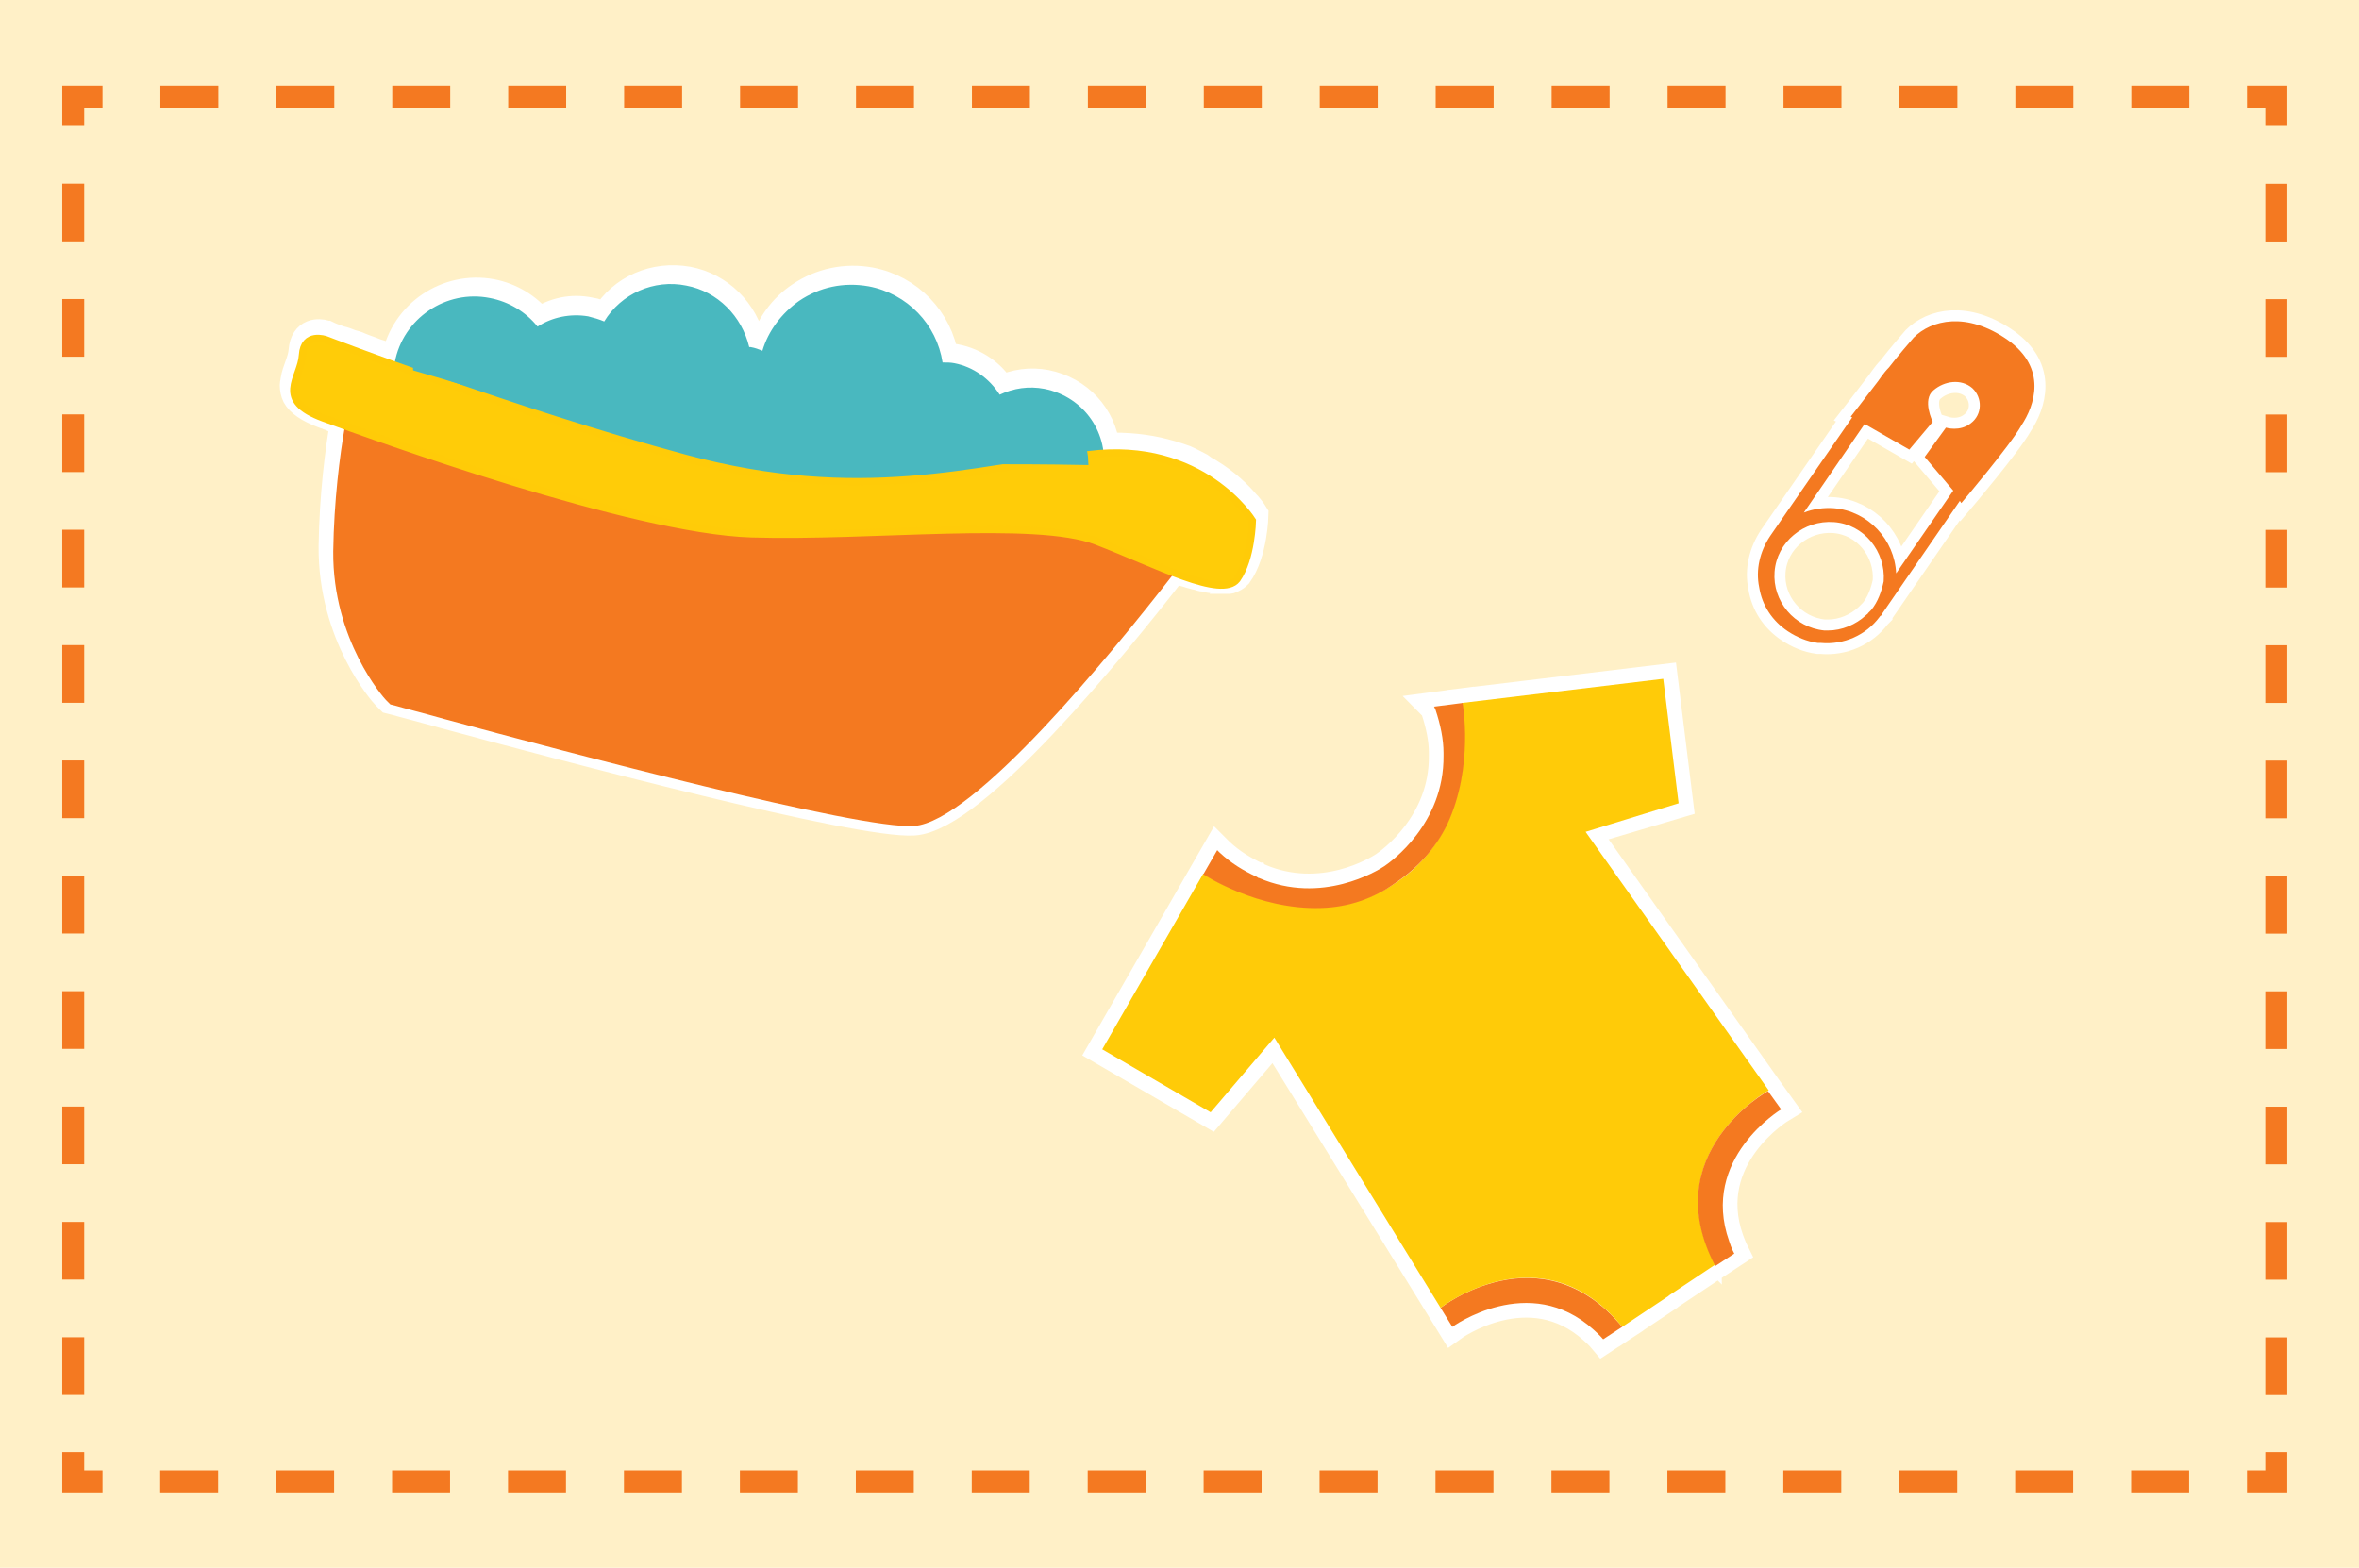 <?xml version="1.0" encoding="utf-8"?>
<!-- Generator: Adobe Illustrator 21.1.0, SVG Export Plug-In . SVG Version: 6.00 Build 0)  -->
<svg version="1.1" id="Layer_1" xmlns="http://www.w3.org/2000/svg" xmlns:xlink="http://www.w3.org/1999/xlink" x="0px" y="0px"
	 viewBox="0 0 322.1 214.1" style="enable-background:new 0 0 322.1 214.1;" xml:space="preserve">
<style type="text/css">
	.st0{fill:#FFF0C7;}
	.st1{fill:none;stroke:#F47921;stroke-width:3;stroke-miterlimit:10;}
	.st2{fill:none;stroke:#F47921;stroke-width:3;stroke-miterlimit:10;stroke-dasharray:7.915,7.915;}
	.st3{fill:none;stroke:#F47921;stroke-width:3;stroke-miterlimit:10;stroke-dasharray:7.877,7.877;}
	.st4{fill:none;stroke:#FFFFFF;stroke-width:4;stroke-miterlimit:10;}
	.st5{fill:#F47920;}
	.st6{fill:#FFCB08;}
	.st7{fill:none;stroke:#FFFFFF;stroke-width:3;stroke-miterlimit:10;}
	.st8{fill:#49B8BF;}
	.st9{fill:#FFCC08;stroke:#FFCB08;stroke-miterlimit:10;}
	.st10{fill:#49B8BF;stroke:#49B8BF;stroke-miterlimit:10;}
	.st11{fill:#BDD9EE;}
	.st12{fill:#429BC7;}
	.st13{fill:#FDFCF5;}
	.st14{fill:none;stroke:#F47921;stroke-width:3;stroke-miterlimit:10;stroke-dasharray:7.987,7.987;}
	.st15{fill:none;stroke:#F47921;stroke-width:3;stroke-miterlimit:10;stroke-dasharray:8.098,8.098;}
	.st16{fill:none;stroke:#F47921;stroke-width:3;stroke-miterlimit:10;stroke-dasharray:8.034,8.034;}
	.st17{fill:none;stroke:#F47921;stroke-width:3;stroke-miterlimit:10;stroke-dasharray:8.067,8.067;}
	.st18{fill:none;stroke:#F47921;stroke-width:3;stroke-miterlimit:10;stroke-dasharray:8.004,8.004;}
	.st19{fill:none;stroke:#F47921;stroke-width:3;stroke-miterlimit:10;stroke-dasharray:7.814,7.814;}
	.st20{fill:none;stroke:#F47921;stroke-width:3;stroke-miterlimit:10;stroke-dasharray:7.764,7.764;}
	.st21{fill:none;stroke:#F47921;stroke-width:3;stroke-miterlimit:10;stroke-dasharray:7.812,7.812;}
</style>
<g>
	<rect class="st0" width="322.1" height="214.1"/>
	<g>
		<g>
			<polyline class="st1" points="310.8,198.3 310.8,202.3 306.8,202.3 			"/>
			<line class="st2" x1="298.9" y1="202.3" x2="17.9" y2="202.3"/>
			<polyline class="st1" points="14,202.3 10,202.3 10,198.3 			"/>
			<line class="st3" x1="10" y1="190.5" x2="10" y2="21.1"/>
			<polyline class="st1" points="10,17.2 10,13.2 14,13.2 			"/>
			<line class="st2" x1="21.9" y1="13.2" x2="302.8" y2="13.2"/>
			<polyline class="st1" points="306.8,13.2 310.8,13.2 310.8,17.2 			"/>
			<line class="st3" x1="310.8" y1="25.1" x2="310.8" y2="194.4"/>
		</g>
	</g>
</g>
<g>
	<g>
		<path class="st4" d="M229.2,109.7l-2.1-17L199.6,96c0,0.1,1.6,8.8-2.1,16.6c-1.6,3.3-4,6.1-7,8l0,0c0,0,0,0,0,0c0,0,0,0,0,0
			c3-1.9,5.5-4.7,7-8c3.7-7.9,2.1-16.6,2.1-16.6l-3.8,0.5c0.1,0.1,0.1,0.3,0.2,0.4c0.7,2.1,1.1,4.1,1.1,5.9c0,0.1,0,0.1,0,0.2
			c0,0.1,0,0.1,0,0.2c0.1,9.3-7.2,14.5-8.1,15.1c-0.9,0.6-8.5,5.3-17.1,1.6c-0.1,0-0.1,0-0.2-0.1c-0.1,0-0.1-0.1-0.2-0.1
			c-1.7-0.8-3.4-1.8-5-3.3c-0.1-0.1-0.2-0.2-0.3-0.3l-1.9,3.3c0,0,7.4,4.9,16.1,4.6c1.3,0,2.6-0.2,3.8-0.5c-1.2,0.3-2.5,0.5-3.8,0.5
			c-8.7,0.3-16.1-4.6-16.1-4.6l-13.8,24l14.8,8.6l8.7-10.2l22.7,36.8l0,0l1.6,2.6c0,0,10.5-7.6,19.3,0.4c0.8,0.7,1.3,1.3,1.3,1.3
			l2.6-1.7c-0.3-0.4-0.7-0.8-1-1.2c0.3,0.4,0.7,0.8,1,1.2l6.3-4.2l0.1-0.1l6.3-4.2c-0.2-0.5-0.5-1-0.7-1.4c0.2,0.5,0.4,0.9,0.7,1.4
			l2.6-1.7c0,0-0.3-0.6-0.7-1.7c-4-11.3,7.1-18,7.1-18l-1.8-2.5l0,0l-25-35.3L229.2,109.7z M219.3,179c0.2,0.1,0.3,0.3,0.4,0.4
			C219.6,179.3,219.5,179.1,219.3,179z M218.3,178.1c0.1,0.1,0.2,0.2,0.3,0.3C218.5,178.3,218.4,178.2,218.3,178.1z M189.7,121.2
			c0.2-0.1,0.5-0.3,0.7-0.5l0,0C190.2,120.9,190,121,189.7,121.2z M188.8,121.7c0.2-0.1,0.3-0.2,0.5-0.3
			C189.2,121.5,189,121.6,188.8,121.7z M232.9,170c0.1,0.2,0.2,0.4,0.2,0.6C233,170.5,232.9,170.3,232.9,170z M232.4,168.7
			c0,0.1,0.1,0.2,0.1,0.4C232.5,169,232.5,168.8,232.4,168.7z"/>
	</g>
	<g>
		<g>
			<path class="st5" d="M196.7,178.6l1.6,2.6c0,0,10.5-7.6,19.3,0.4c0.8,0.7,1.3,1.3,1.3,1.3l2.6-1.7
				C210.4,167.9,196.7,178.6,196.7,178.6z"/>
			<path class="st6" d="M229.2,109.7l-2.1-17L199.6,96c0,0.1,1.6,8.8-2.1,16.6c-1.6,3.3-4,6.1-7,8l0,0c0,0,0,0,0,0c0,0,0,0,0,0l0,0
				c-2.9,2-6.5,3.2-10.1,3.3c-8.7,0.3-16.1-4.6-16.1-4.6l-13.8,24l14.8,8.6l8.7-10.2l22.7,36.9c0,0,13.8-10.8,24.8,2.6l6.3-4.2
				l0.1-0.1l6.3-4.2c-8-15.3,7.3-23.8,7.3-23.8l-25-35.3L229.2,109.7z"/>
			<path class="st5" d="M241.4,149l1.8,2.5c0,0-11.1,6.7-7.1,18c0.3,1,0.7,1.7,0.7,1.7l-2.6,1.7C226.1,157.5,241.4,149,241.4,149z"
				/>
		</g>
		<path class="st5" d="M195.8,96.5c0.1,0.1,0.1,0.3,0.2,0.4c0.7,2.1,1.1,4.1,1.1,5.9c0,0.1,0,0.1,0,0.2c0,0.1,0,0.1,0,0.2
			c0.1,9.3-7.2,14.5-8.1,15.1c-0.9,0.6-8.5,5.3-17.1,1.6c-0.1,0-0.1,0-0.2-0.1c-0.1,0-0.1-0.1-0.2-0.1c-1.7-0.8-3.4-1.8-5-3.3
			c-0.1-0.1-0.2-0.2-0.3-0.3l-1.9,3.3c0,0,7.4,4.9,16.1,4.6c3.7-0.1,7.2-1.3,10.1-3.4c3-2,5.5-4.7,7.1-8c3.7-7.9,2.1-16.6,2.1-16.6
			L195.8,96.5z"/>
	</g>
</g>
<g>
	<path class="st7" d="M274.1,46.4c-5.6-3.9-10.4-2.7-12.8-0.3c-0.6,0.7-2,2.3-3.4,4.1c-0.4,0.4-0.7,0.8-1,1.2l-0.5,0.7
		c-1.9,2.5-3.7,4.8-3.7,4.8l0.2,0.1l-11.2,16.2c-1.4,2.1-2,4.6-1.5,7c0.4,2.5,1.8,4.6,3.9,6c1.2,0.8,2.6,1.4,4.1,1.6
		c0.1,0,0.2,0,0.2,0c0.1,0,0.1,0,0.2,0c0,0,0,0,0,0c0,0,0,0,0,0c3.2,0.3,6.2-1.1,8-3.5c0.1-0.1,0.1-0.2,0.2-0.2c0,0,0.1-0.1,0.1-0.1
		c0-0.1,0.1-0.1,0.1-0.2l10.6-15.4l0.2,0.3c0,0,6.7-7.9,8.2-10.6C277.8,55.4,279.6,50.3,274.1,46.4z M255.5,83.3
		c0,0-0.1,0.1-0.1,0.1c-0.1,0.1-0.2,0.2-0.3,0.3c-0.1,0.1-0.1,0.2-0.2,0.2c0,0-0.1,0.1-0.1,0.1c-1.4,1.3-3.3,2.1-5.2,2.1
		c-0.1,0-0.3,0-0.4,0c0,0-0.1,0-0.1,0c-4.1-0.4-7.1-4-6.8-8c0.3-4.1,4-7.1,8.1-6.8c4.1,0.3,7.1,4,6.8,8.1
		C256.9,80.8,256.4,82.2,255.5,83.3z M269.1,57.8c-1.5,1.2-3.4,0.6-3.4,0.6l-2.9,4l3.9,4.6l-7.8,11.3c-0.2-4.6-3.8-8.5-8.5-8.9
		c-1.4-0.1-2.8,0.1-4.1,0.6l8.3-12.1l6.1,3.5l3.2-3.8c0,0-1.5-3,0.1-4.3c1.5-1.3,3.8-1.6,5.3-0.3C270.7,54.3,270.7,56.6,269.1,57.8z
		"/>
	<path class="st5" d="M274.1,46.4c-5.6-3.9-10.4-2.7-12.8-0.3c-0.6,0.7-2,2.3-3.4,4.1c-0.4,0.4-0.7,0.8-1,1.2l-0.5,0.7
		c-1.9,2.5-3.7,4.8-3.7,4.8l0.2,0.1l-11.2,16.2c-1.4,2.1-2,4.6-1.5,7c0.4,2.5,1.8,4.6,3.9,6c1.2,0.8,2.6,1.4,4.1,1.6
		c0.1,0,0.2,0,0.2,0c0.1,0,0.1,0,0.2,0c0,0,0,0,0,0c0,0,0,0,0,0c3.2,0.3,6.2-1.1,8-3.5c0.1-0.1,0.1-0.2,0.2-0.2c0,0,0.1-0.1,0.1-0.1
		c0-0.1,0.1-0.1,0.1-0.2l10.6-15.4l0.2,0.3c0,0,6.7-7.9,8.2-10.6C277.8,55.4,279.6,50.3,274.1,46.4z M255.5,83.3
		c0,0-0.1,0.1-0.1,0.1c-0.1,0.1-0.2,0.2-0.3,0.3c-0.1,0.1-0.1,0.2-0.2,0.2c0,0-0.1,0.1-0.1,0.1c-1.4,1.3-3.3,2.1-5.2,2.1
		c-0.1,0-0.3,0-0.4,0c0,0-0.1,0-0.1,0c-4.1-0.4-7.1-4-6.8-8c0.3-4.1,4-7.1,8.1-6.8c4.1,0.3,7.1,4,6.8,8.1
		C256.9,80.8,256.4,82.2,255.5,83.3z M269.1,57.8c-1.5,1.2-3.4,0.6-3.4,0.6l-2.9,4l3.9,4.6l-7.8,11.3c-0.2-4.6-3.8-8.5-8.5-8.9
		c-1.4-0.1-2.8,0.1-4.1,0.6l8.3-12.1l6.1,3.5l3.2-3.8c0,0-1.5-3,0.1-4.3c1.5-1.3,3.8-1.6,5.3-0.3C270.7,54.3,270.7,56.6,269.1,57.8z
		"/>
</g>
<g>
	<path class="st4" d="M171.2,70.3c0,0-0.3-0.5-0.9-1.2c-0.1-0.1-0.1-0.1-0.2-0.2c-1-1.2-2.7-2.9-5.2-4.4c-0.4-0.2-0.7-0.4-1.1-0.7
		c-0.6-0.3-1.3-0.7-2-1c-0.6-0.2-1.1-0.4-1.8-0.6c-0.4-0.1-0.7-0.2-1.1-0.3c-2.3-0.6-5-0.9-8-0.8c-0.5-4.2-3.6-7.7-8.1-8.6
		c-2.1-0.4-4.2-0.1-6.1,0.8c-1.3-2.2-3.6-3.8-6.2-4.3c-0.5-0.1-1.1-0.2-1.6-0.1c-0.8-5.2-4.8-9.4-10.1-10.4c-3.3-0.6-6.7,0.1-9.5,2
		c-2.4,1.6-4.1,4-5,6.8c-0.5-0.2-1-0.4-1.6-0.5c-0.1,0-0.1,0-0.2,0c-0.9-4.2-4.3-7.6-8.6-8.4c-4.5-0.8-8.9,1.1-11.2,4.9
		c-0.7-0.3-1.4-0.6-2.2-0.7c-2.4-0.5-4.8,0-6.9,1.4c-1.6-2-3.9-3.4-6.5-3.9c-6-1.1-11.8,2.8-13,8.8c0,0.1,0,0.2,0,0.3
		c-1-0.4-2-0.7-2.9-1c-0.7-0.3-1.4-0.5-2.1-0.8c-0.4-0.2-0.8-0.3-1.2-0.4c-0.5-0.2-1-0.4-1.5-0.5c-1.2-0.4-1.8-0.7-1.8-0.7
		s-0.1,0-0.3-0.1c-0.7-0.2-2.7-0.4-2.9,2.2c-0.1,1.4-0.9,2.7-1.1,4c0,0.2-0.1,0.5-0.1,0.7c0,0.5,0.1,1,0.3,1.4
		c0.5,0.9,1.6,1.7,3.7,2.5c0.2,0.1,0.4,0.1,0.6,0.2c0.1,0.1,0.3,0.1,0.5,0.2c0.1,0,0.1,0.1,0.2,0.1c0.2,0.1,0.4,0.2,0.7,0.2
		c0,0,0.1,0,0.1,0c0.3,0.1,0.5,0.2,0.8,0.3c-0.7,3.9-1.5,10.2-1.6,17.1c-0.1,12.1,6.9,20,7.2,20.3l0.6,0.6l0.8,0.2
		c1,0.3,3.4,0.9,6.6,1.8c16.6,4.5,56.6,15.1,64.1,14.6c8.2-0.6,26.8-23.3,35.5-34.5c0.5,0.2,1,0.4,1.4,0.5c0.1,0,0.3,0.1,0.4,0.1
		c0.3,0.1,0.6,0.2,1,0.3c0.2,0,0.3,0.1,0.5,0.1c0.3,0.1,0.5,0.2,0.8,0.2c0.2,0,0.3,0.1,0.5,0.1c0.2,0.1,0.5,0.1,0.7,0.1
		c0.1,0,0.3,0,0.4,0.1c0.2,0,0.4,0,0.6,0c0.1,0,0.3,0,0.4,0c0.2,0,0.4,0,0.5,0c0.1,0,0.2,0,0.3,0c0.2,0,0.3-0.1,0.5-0.2
		c0.1,0,0.2-0.1,0.2-0.1c0.2-0.1,0.4-0.3,0.5-0.4c0,0,0,0,0,0C171.1,75.5,171.2,70.3,171.2,70.3z M136.8,56.5
		c0.4-0.3,0.9-0.5,1.3-0.7c-0.4,0.2-0.8,0.4-1.1,0.6l-1.5,1l0,0L136.8,56.5z M110.9,42.8c0.5-0.4,1.1-0.7,1.7-0.9
		c-0.5,0.2-1,0.5-1.5,0.8c-2.2,1.5-3.6,3.7-4.1,6.2c0,0.2,0,0.3,0,0.5l-0.4,4l-0.2-0.2l0.4-3.7c0-0.2,0-0.3,0-0.5
		C107.3,46.5,108.7,44.2,110.9,42.8z M84.5,45.7c0.8-1.8,2.1-3.1,3.7-3.9c-1.5,0.8-2.8,2.1-3.5,3.8L84,47.2l-0.1-0.1L84.5,45.7z
		 M74.2,46.9c0.6-0.5,1.3-1,2-1.3c-0.6,0.3-1.2,0.7-1.8,1.2L73.1,48l0-0.1L74.2,46.9z M61.8,43.2c-2.3,1.1-4.1,3.2-4.7,5.9
		c0,0.1,0,0.2,0,0.3c4.5,1.3,9.2,2.7,13.8,4.2c5.2,1.7,10.7,3.4,16.1,4.8c11.7,3.2,21,4.5,29.3,4.1c9.3-0.4,18-0.5,26.7-0.4
		c-0.2,0-0.4,0.1-0.5,0.1c-8.5-0.1-17.2,0-26.3,0.4c-8.3,0.3-17.6-1-29.3-4.1c-5.4-1.5-10.8-3.2-16.1-4.8c-4.5-1.4-9.2-2.9-13.8-4.2
		c0-0.1,0-0.2,0-0.3C57.5,46.5,59.3,44.3,61.8,43.2z"/>
	<g>
		<path class="st8" d="M85.8,62.1c-5.5-1.5-10.9-3.2-16.2-4.9c-5-1.6-9.8-3.1-14.5-4.4L54,52.6l-0.3-1.2c0-0.6,0-1.2,0.2-1.9
			c1.1-6,7-10,13-8.8c2.6,0.5,4.9,1.9,6.5,3.9c2-1.3,4.5-1.8,6.9-1.4c0.8,0.2,1.5,0.4,2.2,0.7c2.3-3.8,6.8-5.8,11.2-4.9
			c4.3,0.8,7.6,4.2,8.6,8.4c0.1,0,0.1,0,0.2,0c0.6,0.1,1.1,0.3,1.6,0.5c0.8-2.7,2.6-5.1,5-6.8c2.8-1.9,6.1-2.6,9.5-2
			c5.3,1,9.3,5.2,10.1,10.4c0.6,0,1.1,0,1.6,0.1c2.6,0.5,4.8,2.1,6.2,4.3c1.9-0.9,4-1.2,6.1-0.8c5.5,1.1,8.9,6.2,8,11.5l-0.2,1.2
			l-1.2,0c-10.7-0.3-21.6-0.2-33.2,0.3C107.3,66.7,97.7,65.3,85.8,62.1z M56.7,50.3c4.5,1.3,9.2,2.7,13.8,4.2
			c5.2,1.7,10.7,3.4,16.1,4.8c11.7,3.2,21,4.5,29.3,4.1c11.2-0.4,21.7-0.5,32-0.3c0-3.4-2.4-6.3-5.8-7c-1.9-0.4-3.8,0.1-5.4,1.1
			l-1.5,1l-0.6-1.7c-0.8-2.1-2.6-3.6-4.7-4c-0.7-0.1-1.4-0.1-2.2,0l-1.6,0.3l-0.1-1.6c-0.2-4.5-3.4-8.3-7.9-9.2
			c-2.6-0.5-5.2,0.1-7.3,1.5c-2.2,1.5-3.6,3.7-4.1,6.2c0,0.2,0,0.3,0,0.5l-0.4,4l-2.2-2.8c-0.5-0.6-1.1-1-1.8-1.2
			c-0.5-0.1-0.7-0.1-1.1-0.1l-1.4,0.1l-0.1-1.4c-0.4-3.5-3-6.4-6.4-7.1c-3.7-0.7-7.3,1.2-8.8,4.7l-0.7,1.6l-1.4-1
			c-0.8-0.5-1.6-0.9-2.5-1.1c-2-0.4-4.1,0.2-5.7,1.6l-1.3,1.2l-0.9-1.5c-1.2-2-3.2-3.4-5.5-3.9c-4.5-0.8-8.8,2.1-9.6,6.5
			C56.7,50.1,56.7,50.2,56.7,50.3z"/>
	</g>
	<path class="st5" d="M171,71.1c0,0-6.8-11-22.4-9c-15.6,2-31.2,6.9-55,0.5c-23.7-6.4-49.1-16.2-49.1-16.2s-3-1.1-3.2,2.1
		c-0.2,3.2-3.9,6.1,2.9,8.6c0.7,0.3,1.7,0.6,2.9,1.1c-0.7,3.9-1.5,10.2-1.6,17.1c-0.1,12.1,6.9,20,7.2,20.3l0.6,0.6l0.8,0.2
		c1,0.3,3.4,0.9,6.6,1.8c16.6,4.5,56.6,15.1,64.1,14.6c8.2-0.6,26.8-23.3,35.5-34.5c4.1,1.6,7.4,2.4,8.6,0.9
		C170.9,76.3,171,71.1,171,71.1z"/>
	<path class="st9" d="M171,71.1c0,0-6.8-11-22.4-9c-15.6,2-31.2,6.9-55,0.5c-23.7-6.4-49.1-16.2-49.1-16.2s-3-1.1-3.2,2.1
		c-0.2,3.2-3.9,6.1,2.9,8.6c6.8,2.5,42.1,15.3,58.4,15.8c16.2,0.5,38.8-2.2,47.1,1c8.3,3.2,17.1,7.9,19.2,5.2
		C170.9,76.3,171,71.1,171,71.1z"/>
	<path class="st10" d="M142.2,56.1c-1.9-0.4-3.8,0.1-5.4,1.1l-1.5,1l-0.6-1.7c-0.8-2.1-2.6-3.6-4.7-4c-0.7-0.1-1.4-0.1-2.2,0
		l-1.6,0.3l-0.1-1.6c-0.2-4.5-3.4-8.3-7.9-9.2c-2.6-0.5-5.2,0.1-7.3,1.5c-2.2,1.5-3.6,3.7-4.1,6.2c0,0.2,0,0.3,0,0.5l-0.4,4
		l-2.2-2.8c-0.5-0.6-1.1-1-1.8-1.2c-0.5-0.1-0.7-0.1-1.1-0.1l-1.4,0.1l-0.1-1.4c-0.4-3.5-3-6.4-6.4-7.1c-3.7-0.7-7.3,1.2-8.8,4.7
		L83.8,48l-1.4-1c-0.8-0.5-1.6-0.9-2.5-1.1c-2-0.4-4.1,0.2-5.7,1.6l-1.3,1.2L72,47.3c-1.2-2-3.2-3.4-5.5-3.9
		c-4.5-0.8-8.8,2.1-9.6,6.5c0,0.1,0,0.2,0,0.3c4.5,1.3,9.2,2.7,13.8,4.2c5.2,1.7,10.7,3.4,16.1,4.8c11.7,3.2,21,4.5,29.3,4.1
		c11.2-0.4,21.7-0.5,32-0.3C148,59.7,145.6,56.7,142.2,56.1z"/>
</g>
</svg>
